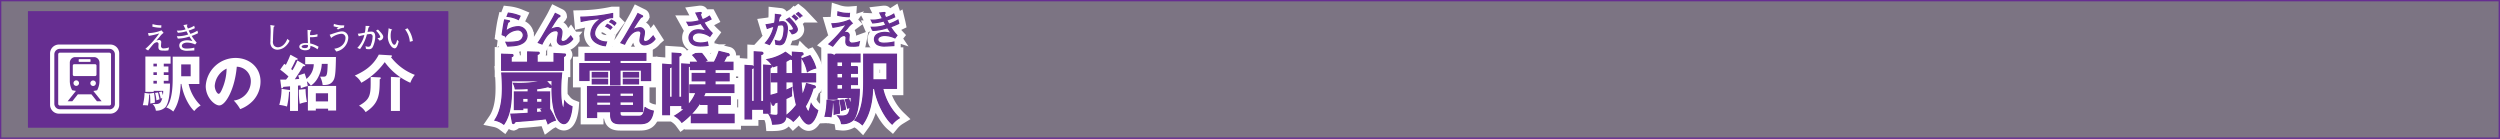 <svg id="d1e7a38a-0674-423a-832a-db71b831ebce" data-name="レイヤー 1" xmlns="http://www.w3.org/2000/svg" viewBox="0 0 904.22 50.22"><rect x="0" y="0" width="904.22" height="50.22" fill="#808080" stroke="none"/><title>pc_st4019619961212-00001_01title_li_135</title><path d="M-109,18V67.75H794.74V18H-109Z" transform="translate(109.23 -17.78)" style="fill:none;stroke:#662d91;stroke-width:0.5px"/><g style="opacity:0.15"><path d="M-109,18V67.75H794.74V18H-109Z" transform="translate(109.23 -17.78)" style="fill:#662d91"/></g><path d="M84.8,51.05h4.73v5.78H89.28a21.34,21.34,0,0,1,2.35,4.42A7.89,7.89,0,0,0,89,62.53c-0.17-.45-0.34-0.94-0.71-1.81-2.35.28-5.7,0.65-11.2,1a1,1,0,0,1-.65.74,0.37,0.37,0,0,1-.31-0.37l-0.57-3c3-.11,3.43-0.14,6.27-0.31V56.83h-2V57.4h-3V51.05h5v-1.3c-2,.17-3.57.17-4.68,0.17a6.42,6.42,0,0,0-.68-2c0.48,0,1.16.06,2.13,0.06a41.58,41.58,0,0,0,9-1H75.76v1.93c0,4.82-.17,10-2.78,13.78a7.81,7.81,0,0,0-3.18-1.45C72.41,57.43,72.5,52,72.5,49.6s-0.14-4.2-.23-5.42H93.9a58,58,0,0,0-.34,6.32c0,5.33.85,6.61,1,6.61S95,55,95,54.42a6.22,6.22,0,0,0,2.64,1.93c-0.14,1.93-.88,6.12-2.92,6.12-1.62,0-4.28-2.83-4.28-13.1,0-1.28,0-1.93.06-2.47H88.17l1.76,1.87a0.87,0.87,0,0,1,.14.34,0.25,0.25,0,0,1-.28.28A3.46,3.46,0,0,1,89,49.09a28.26,28.26,0,0,1-4.17.79v1.16ZM81.65,36.56l3.77,0.14a0.3,0.3,0,0,1,.37.25c0,0.26-.23.37-0.77,0.57v2.81h6.15v-3.2l3.69,0.2c0.2,0,.43,0,0.43.26a0.78,0.78,0,0,1-.74.6v5H72.21V37.39L76,37.53a0.28,0.28,0,0,1,.31.26c0,0.31-.25.43-0.68,0.51v2h6V36.56ZM81.8,53.32h-2v1.47h2V53.32Zm3,1.47h2V53.32h-2v1.47Zm3.29,2H84.8v1.7l2.21-.2-0.57-.88Z" transform="translate(109.23 -17.78)" style="fill:none;stroke:#fff;stroke-width:5px"/><path d="M84.8,51.05h4.73v5.78H89.28a21.34,21.34,0,0,1,2.35,4.42A7.89,7.89,0,0,0,89,62.53c-0.17-.45-0.34-0.94-0.71-1.81-2.35.28-5.7,0.65-11.2,1a1,1,0,0,1-.65.74,0.37,0.37,0,0,1-.31-0.37l-0.57-3c3-.11,3.43-0.14,6.27-0.31V56.83h-2V57.4h-3V51.05h5v-1.3c-2,.17-3.57.17-4.68,0.17a6.42,6.42,0,0,0-.68-2c0.48,0,1.16.06,2.13,0.06a41.58,41.58,0,0,0,9-1H75.76v1.93c0,4.82-.17,10-2.78,13.78a7.81,7.81,0,0,0-3.18-1.45C72.41,57.43,72.5,52,72.5,49.6s-0.14-4.2-.23-5.42H93.9a58,58,0,0,0-.34,6.32c0,5.33.85,6.61,1,6.61S95,55,95,54.42a6.22,6.22,0,0,0,2.64,1.93c-0.14,1.93-.88,6.12-2.92,6.12-1.62,0-4.28-2.83-4.28-13.1,0-1.28,0-1.93.06-2.47H88.17l1.76,1.87a0.87,0.87,0,0,1,.14.34,0.25,0.25,0,0,1-.28.28A3.46,3.46,0,0,1,89,49.09a28.26,28.26,0,0,1-4.17.79v1.16ZM81.65,36.56l3.77,0.14a0.3,0.3,0,0,1,.37.25c0,0.26-.23.37-0.77,0.57v2.81h6.15v-3.2l3.69,0.2c0.2,0,.43,0,0.43.26a0.78,0.78,0,0,1-.74.6v5H72.21V37.39L76,37.53a0.28,0.28,0,0,1,.31.26c0,0.31-.25.43-0.68,0.51v2h6V36.56ZM81.8,53.32h-2v1.47h2V53.32Zm3,1.47h2V53.32h-2v1.47Zm3.29,2H84.8v1.7l2.21-.2-0.57-.88Z" transform="translate(109.23 -17.78)" style="fill:none;stroke:#662d91;stroke-width:0.45px"/><path d="M84.8,51.05h4.73v5.78H89.28a21.34,21.34,0,0,1,2.35,4.42A7.89,7.89,0,0,0,89,62.53c-0.17-.45-0.34-0.94-0.71-1.81-2.35.28-5.7,0.65-11.2,1a1,1,0,0,1-.65.74,0.37,0.37,0,0,1-.31-0.37l-0.57-3c3-.11,3.43-0.14,6.27-0.31V56.83h-2V57.4h-3V51.05h5v-1.3c-2,.17-3.57.17-4.68,0.17a6.42,6.42,0,0,0-.68-2c0.48,0,1.16.06,2.13,0.06a41.58,41.58,0,0,0,9-1H75.76v1.93c0,4.82-.17,10-2.78,13.78a7.81,7.81,0,0,0-3.18-1.45C72.41,57.43,72.5,52,72.5,49.6s-0.14-4.2-.23-5.42H93.9a58,58,0,0,0-.34,6.32c0,5.33.85,6.61,1,6.61S95,55,95,54.42a6.22,6.22,0,0,0,2.64,1.93c-0.14,1.93-.88,6.12-2.92,6.12-1.62,0-4.28-2.83-4.28-13.1,0-1.28,0-1.93.06-2.47H88.17l1.76,1.87a0.87,0.87,0,0,1,.14.34,0.25,0.25,0,0,1-.28.28A3.46,3.46,0,0,1,89,49.09a28.26,28.26,0,0,1-4.17.79v1.16ZM81.65,36.56l3.77,0.14a0.3,0.3,0,0,1,.37.25c0,0.26-.23.37-0.77,0.57v2.81h6.15v-3.2l3.69,0.2c0.2,0,.43,0,0.43.26a0.78,0.78,0,0,1-.74.6v5H72.21V37.39L76,37.53a0.28,0.28,0,0,1,.31.26c0,0.31-.25.43-0.68,0.51v2h6V36.56ZM81.8,53.32h-2v1.47h2V53.32Zm3,1.47h2V53.32h-2v1.47Zm3.29,2H84.8v1.7l2.21-.2-0.57-.88Z" transform="translate(109.23 -17.78)" style="fill:#662d91"/><path d="M84.8,51.05h4.73v5.78H89.28a21.34,21.34,0,0,1,2.35,4.42A7.89,7.89,0,0,0,89,62.53c-0.17-.45-0.34-0.94-0.71-1.81-2.35.28-5.7,0.65-11.2,1a1,1,0,0,1-.65.74,0.37,0.37,0,0,1-.31-0.37l-0.57-3c3-.11,3.43-0.14,6.27-0.31V56.83h-2V57.4h-3V51.05h5v-1.3c-2,.17-3.57.17-4.68,0.17a6.42,6.42,0,0,0-.68-2c0.48,0,1.16.06,2.13,0.06a41.58,41.58,0,0,0,9-1H75.76v1.93c0,4.82-.17,10-2.78,13.78a7.81,7.81,0,0,0-3.18-1.45C72.41,57.43,72.5,52,72.5,49.6s-0.14-4.2-.23-5.42H93.9a58,58,0,0,0-.34,6.32c0,5.33.85,6.61,1,6.61S95,55,95,54.42a6.22,6.22,0,0,0,2.64,1.93c-0.14,1.93-.88,6.12-2.92,6.12-1.62,0-4.28-2.83-4.28-13.1,0-1.28,0-1.93.06-2.47H88.17l1.76,1.87a0.87,0.87,0,0,1,.14.34,0.25,0.25,0,0,1-.28.28A3.46,3.46,0,0,1,89,49.09a28.26,28.26,0,0,1-4.17.79v1.16ZM81.65,36.56l3.77,0.14a0.3,0.3,0,0,1,.37.25c0,0.26-.23.37-0.77,0.57v2.81h6.15v-3.2l3.69,0.2c0.2,0,.43,0,0.43.26a0.78,0.78,0,0,1-.74.6v5H72.21V37.39L76,37.53a0.28,0.28,0,0,1,.31.26c0,0.31-.25.43-0.68,0.51v2h6V36.56ZM81.8,53.32h-2v1.47h2V53.32Zm3,1.47h2V53.32h-2v1.47Zm3.29,2H84.8v1.7l2.21-.2-0.57-.88Z" transform="translate(109.23 -17.78)" style="fill:#662d91"/><path d="M78.85,23.62a15.58,15.58,0,0,0-4.21-1.09L74.2,23.69a11.26,11.26,0,0,1,4.07,1.15Zm2.49,6.83a3.11,3.11,0,0,0-3.36-3,7.32,7.32,0,0,0-4.25,1.64,20,20,0,0,1,.72-3.25,1.12,1.12,0,0,0,.6-0.38c0-.09,0-0.14-0.23-0.18L73.3,25c-0.35,1.49-.65,3.54-0.89,5.32l1.26,0.52a5.91,5.91,0,0,1,4.2-2.24,2,2,0,0,1,2.2,1.94,2.54,2.54,0,0,1-2,2.27,22,22,0,0,1-4.3.27l0.64,1.36c3-.14,4.08-0.33,5.36-1.09a3.13,3.13,0,0,0,1.62-2.85h0Zm16.58,1.43-0.74-1.06c-0.24.3-.58,0.64-0.85,0.91a3,3,0,0,1-1.83,1.11,0.78,0.78,0,0,1-.86-0.77,6.37,6.37,0,0,1,.17-1A9.19,9.19,0,0,0,94,29.45a1.59,1.59,0,0,0-1.84-1.67,5.83,5.83,0,0,0-2.62,1L91,26.4c0.54-.85,1.11-1.67,1.73-2.48a0.58,0.58,0,0,0,.58-0.33,0.2,0.2,0,0,0-.14-0.17l-1.55-.77c-0.47.94-.75,1.5-1.8,3.3l-2.13,3.66c-0.88,1.52-1.33,2.31-2.2,3.56l1.32,0.51c1.67-3.37,3.15-4.81,4.92-4.81a0.86,0.86,0,0,1,1,.79c0,0.38-.37,2.24-0.37,2.67A1.61,1.61,0,0,0,94.25,34a5,5,0,0,0,3.67-2.11h0Zm15.6-5.76a4.57,4.57,0,0,0-1.64-1.06l-0.57.65A6.63,6.63,0,0,1,113,26.84Zm-1.43,1.55a4.09,4.09,0,0,0-1.67-1.06l-0.51.69a6.16,6.16,0,0,1,1.6,1Zm0.24-3.59v-1.4A59.41,59.41,0,0,1,100.86,24L101,25.51a47.5,47.5,0,0,1,7.3-1.06,10.16,10.16,0,0,0-1.38,1,6.36,6.36,0,0,0-2.42,4.47c0,3.5,4.11,4.24,5.2,4.44l0.43-1.39c-2.28,0-4.32-1.32-4.32-3.08,0-2.59,3.19-5.7,6.51-5.77h0Zm15.35,7.8L127,30.82c-0.24.3-.58,0.64-0.85,0.91a3,3,0,0,1-1.83,1.11,0.78,0.78,0,0,1-.86-0.77,6.37,6.37,0,0,1,.17-1,9.19,9.19,0,0,0,.21-1.57,1.59,1.59,0,0,0-1.84-1.67,5.83,5.83,0,0,0-2.62,1l1.49-2.37c0.54-.85,1.11-1.67,1.73-2.48a0.58,0.58,0,0,0,.58-0.33,0.2,0.2,0,0,0-.14-0.17l-1.55-.77c-0.47.94-.75,1.5-1.8,3.3l-2.13,3.66c-0.88,1.52-1.33,2.31-2.2,3.56l1.32,0.51c1.67-3.37,3.15-4.81,4.92-4.81a0.86,0.86,0,0,1,1,.79c0,0.38-.37,2.24-0.37,2.67A1.61,1.61,0,0,0,124,34a5,5,0,0,0,3.67-2.11h0Z" transform="translate(109.23 -17.78)" style="fill:none;stroke:#fff;stroke-width:5px"/><path d="M78.85,23.62a15.58,15.58,0,0,0-4.21-1.09L74.2,23.69a11.26,11.26,0,0,1,4.07,1.15Zm2.49,6.83a3.11,3.11,0,0,0-3.36-3,7.32,7.32,0,0,0-4.25,1.64,20,20,0,0,1,.72-3.25,1.12,1.12,0,0,0,.6-0.38c0-.09,0-0.14-0.23-0.18L73.3,25c-0.35,1.49-.65,3.54-0.89,5.32l1.26,0.52a5.91,5.91,0,0,1,4.2-2.24,2,2,0,0,1,2.2,1.94,2.54,2.54,0,0,1-2,2.27,22,22,0,0,1-4.3.27l0.64,1.36c3-.14,4.08-0.33,5.36-1.09a3.13,3.13,0,0,0,1.62-2.85h0Zm16.58,1.43-0.74-1.06c-0.24.3-.58,0.64-0.85,0.91a3,3,0,0,1-1.83,1.11,0.78,0.78,0,0,1-.86-0.77,6.37,6.37,0,0,1,.17-1A9.19,9.19,0,0,0,94,29.45a1.59,1.59,0,0,0-1.84-1.67,5.83,5.83,0,0,0-2.62,1L91,26.4c0.54-.85,1.11-1.67,1.73-2.48a0.58,0.58,0,0,0,.58-0.33,0.2,0.2,0,0,0-.14-0.17l-1.55-.77c-0.47.94-.75,1.5-1.8,3.3l-2.13,3.66c-0.88,1.52-1.33,2.31-2.2,3.56l1.32,0.51c1.67-3.37,3.15-4.81,4.92-4.81a0.86,0.86,0,0,1,1,.79c0,0.38-.37,2.24-0.37,2.67A1.61,1.61,0,0,0,94.25,34a5,5,0,0,0,3.67-2.11h0Zm15.6-5.76a4.57,4.57,0,0,0-1.64-1.06l-0.57.65A6.63,6.63,0,0,1,113,26.84Zm-1.43,1.55a4.09,4.09,0,0,0-1.67-1.06l-0.51.69a6.16,6.16,0,0,1,1.6,1Zm0.24-3.59v-1.4A59.41,59.41,0,0,1,100.86,24L101,25.51a47.5,47.5,0,0,1,7.3-1.06,10.16,10.16,0,0,0-1.38,1,6.36,6.36,0,0,0-2.42,4.47c0,3.5,4.11,4.24,5.2,4.44l0.43-1.39c-2.28,0-4.32-1.32-4.32-3.08,0-2.59,3.19-5.7,6.51-5.77h0Zm15.35,7.8L127,30.82c-0.24.3-.58,0.64-0.85,0.91a3,3,0,0,1-1.83,1.11,0.78,0.78,0,0,1-.86-0.77,6.37,6.37,0,0,1,.17-1,9.19,9.19,0,0,0,.21-1.57,1.59,1.59,0,0,0-1.84-1.67,5.83,5.83,0,0,0-2.62,1l1.49-2.37c0.54-.85,1.11-1.67,1.73-2.48a0.58,0.58,0,0,0,.58-0.33,0.2,0.2,0,0,0-.14-0.17l-1.55-.77c-0.47.94-.75,1.5-1.8,3.3l-2.13,3.66c-0.88,1.52-1.33,2.31-2.2,3.56l1.32,0.51c1.67-3.37,3.15-4.81,4.92-4.81a0.86,0.86,0,0,1,1,.79c0,0.38-.37,2.24-0.37,2.67A1.61,1.61,0,0,0,124,34a5,5,0,0,0,3.67-2.11h0Z" transform="translate(109.23 -17.78)" style="fill:none;stroke:#662d91;stroke-width:0.45px"/><path d="M78.85,23.62a15.58,15.58,0,0,0-4.21-1.09L74.2,23.69a11.26,11.26,0,0,1,4.07,1.15Zm2.49,6.83a3.11,3.11,0,0,0-3.36-3,7.32,7.32,0,0,0-4.25,1.64,20,20,0,0,1,.72-3.25,1.12,1.12,0,0,0,.6-0.38c0-.09,0-0.14-0.23-0.18L73.3,25c-0.35,1.49-.65,3.54-0.89,5.32l1.26,0.52a5.91,5.91,0,0,1,4.2-2.24,2,2,0,0,1,2.2,1.94,2.54,2.54,0,0,1-2,2.27,22,22,0,0,1-4.3.27l0.64,1.36c3-.14,4.08-0.33,5.36-1.09a3.13,3.13,0,0,0,1.62-2.85h0Zm16.58,1.43-0.74-1.06c-0.24.3-.58,0.64-0.85,0.91a3,3,0,0,1-1.83,1.11,0.78,0.78,0,0,1-.86-0.77,6.37,6.37,0,0,1,.17-1A9.19,9.19,0,0,0,94,29.45a1.59,1.59,0,0,0-1.84-1.67,5.83,5.83,0,0,0-2.62,1L91,26.4c0.54-.85,1.11-1.67,1.73-2.48a0.58,0.58,0,0,0,.58-0.33,0.2,0.2,0,0,0-.14-0.17l-1.55-.77c-0.47.94-.75,1.5-1.8,3.3l-2.13,3.66c-0.88,1.52-1.33,2.31-2.2,3.56l1.32,0.51c1.67-3.37,3.15-4.81,4.92-4.81a0.86,0.86,0,0,1,1,.79c0,0.38-.37,2.24-0.37,2.67A1.61,1.61,0,0,0,94.25,34a5,5,0,0,0,3.67-2.11h0Zm15.6-5.76a4.57,4.57,0,0,0-1.64-1.06l-0.57.65A6.63,6.63,0,0,1,113,26.84Zm-1.43,1.55a4.09,4.09,0,0,0-1.67-1.06l-0.51.69a6.16,6.16,0,0,1,1.6,1Zm0.24-3.59v-1.4A59.41,59.41,0,0,1,100.86,24L101,25.51a47.5,47.5,0,0,1,7.3-1.06,10.16,10.16,0,0,0-1.38,1,6.36,6.36,0,0,0-2.42,4.47c0,3.5,4.11,4.24,5.2,4.44l0.43-1.39c-2.28,0-4.32-1.32-4.32-3.08,0-2.59,3.19-5.7,6.51-5.77h0Zm15.35,7.8L127,30.82c-0.24.3-.58,0.64-0.85,0.91a3,3,0,0,1-1.83,1.11,0.78,0.78,0,0,1-.86-0.77,6.37,6.37,0,0,1,.17-1,9.19,9.19,0,0,0,.21-1.57,1.59,1.59,0,0,0-1.84-1.67,5.83,5.83,0,0,0-2.62,1l1.49-2.37c0.54-.85,1.11-1.67,1.73-2.48a0.58,0.58,0,0,0,.58-0.33,0.2,0.2,0,0,0-.14-0.17l-1.55-.77c-0.47.94-.75,1.5-1.8,3.3l-2.13,3.66c-0.88,1.52-1.33,2.31-2.2,3.56l1.32,0.51c1.67-3.37,3.15-4.81,4.92-4.81a0.86,0.86,0,0,1,1,.79c0,0.38-.37,2.24-0.37,2.67A1.61,1.61,0,0,0,124,34a5,5,0,0,0,3.67-2.11h0Z" transform="translate(109.23 -17.78)" style="fill:#662d91"/><path d="M115,40.79h11.08v6.1h-3.29V43.11H115v5.36h-3.37V43.11h-7.82v3.77H100.5v-6.1h11.17V39.57h-9.24V37.16h21.94v2.41H115v1.22Zm0,17.86c0,1.13.37,1.22,1.7,1.22h4.79c1.19,0,2.15,0,2.61-3.2a7.09,7.09,0,0,0,2.95,1.3c-0.71,4.31-2.78,4.54-5.19,4.54h-6.21c-2.07,0-4,0-4-3.23V58.17h-5.1v2.1h-3.26V49.12h19.9v9H115v0.48ZM110.51,44v1.64H105V44h5.5Zm0,2.49v1.62H105V46.46h5.5Zm1.16,5h-5.1v1.13h5.1V51.42Zm0,3.18h-5.1v1.25h5.1V54.59Zm3.35-2h4.93V51.42H115v1.13Zm0,3.29h4.93V54.59H115v1.25ZM121.71,44v1.64h-5.47V44h5.47Zm0,2.49v1.62h-5.47V46.46h5.47Z" transform="translate(109.23 -17.78)" style="fill:none;stroke:#fff;stroke-width:5px"/><path d="M154.9,52.81v2.72h-4.56v3.6h5.93v3H140.84v-3h6.07v-3.6h-2.72V54.59a27,27,0,0,1-6.8,7.4,8.57,8.57,0,0,0-2.52-2.3,23.28,23.28,0,0,0,3.63-2.64h-1.08V55.93H132.9v3.32h-2.41V41l2.78,0.23a0.45,0.45,0,0,1,.54.37,0.9,0.9,0,0,1-.91.6V53h1V37l2.58,0.17c0.28,0,.62,0,0.62.37a1,1,0,0,1-.82.54V53h1.08V40.9l2.49,0.17c0.37,0,.54.11,0.54,0.31a0.85,0.85,0,0,1-.71.51V55.79a14.71,14.71,0,0,0,2.86-4.56h-2.24V48.5h5.84V47h-5V44.36h5V42.91h-5.61V40.31h2.83a16.38,16.38,0,0,0-2-2.58l2.52-1.42a30.26,30.26,0,0,1,2.55,3.32,5.63,5.63,0,0,0-1.25.68h3.94a23.92,23.92,0,0,0,1.73-3.91l3.2,0.79a0.49,0.49,0,0,1,.45.43c0,0.28-.37.34-0.88,0.37-0.91,1.7-1,1.87-1.28,2.33h3.52v2.61h-6.49v1.45h5.1V47h-5.1V48.5h6.83v2.72h-10.4a14.38,14.38,0,0,1-.71,1.59h9.75Z" transform="translate(109.23 -17.78)" style="fill:none;stroke:#fff;stroke-width:5px"/><path d="M115,40.79h11.08v6.1h-3.29V43.11H115v5.36h-3.37V43.11h-7.82v3.77H100.5v-6.1h11.17V39.57h-9.24V37.16h21.94v2.41H115v1.22Zm0,17.86c0,1.13.37,1.22,1.7,1.22h4.79c1.19,0,2.15,0,2.61-3.2a7.09,7.09,0,0,0,2.95,1.3c-0.71,4.31-2.78,4.54-5.19,4.54h-6.21c-2.07,0-4,0-4-3.23V58.17h-5.1v2.1h-3.26V49.12h19.9v9H115v0.48ZM110.51,44v1.64H105V44h5.5Zm0,2.49v1.62H105V46.46h5.5Zm1.16,5h-5.1v1.13h5.1V51.42Zm0,3.18h-5.1v1.25h5.1V54.59Zm3.35-2h4.93V51.42H115v1.13Zm0,3.29h4.93V54.59H115v1.25ZM121.71,44v1.64h-5.47V44h5.47Zm0,2.49v1.62h-5.47V46.46h5.47Z" transform="translate(109.23 -17.78)" style="fill:none;stroke:#662d91;stroke-width:0.45px"/><path d="M154.9,52.81v2.72h-4.56v3.6h5.93v3H140.84v-3h6.07v-3.6h-2.72V54.59a27,27,0,0,1-6.8,7.4,8.57,8.57,0,0,0-2.52-2.3,23.28,23.28,0,0,0,3.63-2.64h-1.08V55.93H132.9v3.32h-2.41V41l2.78,0.23a0.45,0.45,0,0,1,.54.37,0.9,0.9,0,0,1-.91.6V53h1V37l2.58,0.17c0.28,0,.62,0,0.62.37a1,1,0,0,1-.82.54V53h1.08V40.9l2.49,0.17c0.37,0,.54.11,0.54,0.31a0.85,0.85,0,0,1-.71.51V55.79a14.71,14.71,0,0,0,2.86-4.56h-2.24V48.5h5.84V47h-5V44.36h5V42.91h-5.61V40.31h2.83a16.38,16.38,0,0,0-2-2.58l2.52-1.42a30.26,30.26,0,0,1,2.55,3.32,5.63,5.63,0,0,0-1.25.68h3.94a23.92,23.92,0,0,0,1.73-3.91l3.2,0.79a0.49,0.49,0,0,1,.45.43c0,0.28-.37.34-0.88,0.37-0.91,1.7-1,1.87-1.28,2.33h3.52v2.61h-6.49v1.45h5.1V47h-5.1V48.5h6.83v2.72h-10.4a14.38,14.38,0,0,1-.71,1.59h9.75Z" transform="translate(109.23 -17.78)" style="fill:none;stroke:#662d91;stroke-width:0.45px"/><path d="M115,40.79h11.08v6.1h-3.29V43.11H115v5.36h-3.37V43.11h-7.82v3.77H100.5v-6.1h11.17V39.57h-9.24V37.16h21.94v2.41H115v1.22Zm0,17.86c0,1.13.37,1.22,1.7,1.22h4.79c1.19,0,2.15,0,2.61-3.2a7.09,7.09,0,0,0,2.95,1.3c-0.71,4.31-2.78,4.54-5.19,4.54h-6.21c-2.07,0-4,0-4-3.23V58.17h-5.1v2.1h-3.26V49.12h19.9v9H115v0.48ZM110.51,44v1.64H105V44h5.5Zm0,2.49v1.62H105V46.46h5.5Zm1.16,5h-5.1v1.13h5.1V51.42Zm0,3.18h-5.1v1.25h5.1V54.59Zm3.35-2h4.93V51.42H115v1.13Zm0,3.29h4.93V54.59H115v1.25ZM121.71,44v1.64h-5.47V44h5.47Zm0,2.49v1.62h-5.47V46.46h5.47Z" transform="translate(109.23 -17.78)" style="fill:#662d91"/><path d="M154.9,52.81v2.72h-4.56v3.6h5.93v3H140.84v-3h6.07v-3.6h-2.72V54.59a27,27,0,0,1-6.8,7.4,8.57,8.57,0,0,0-2.52-2.3,23.28,23.28,0,0,0,3.63-2.64h-1.08V55.93H132.9v3.32h-2.41V41l2.78,0.23a0.45,0.45,0,0,1,.54.37,0.9,0.9,0,0,1-.91.6V53h1V37l2.58,0.17c0.28,0,.62,0,0.62.37a1,1,0,0,1-.82.54V53h1.08V40.9l2.49,0.17c0.37,0,.54.11,0.54,0.31a0.85,0.85,0,0,1-.71.51V55.79a14.71,14.71,0,0,0,2.86-4.56h-2.24V48.5h5.84V47h-5V44.36h5V42.91h-5.61V40.31h2.83a16.38,16.38,0,0,0-2-2.58l2.52-1.42a30.26,30.26,0,0,1,2.55,3.32,5.63,5.63,0,0,0-1.25.68h3.94a23.92,23.92,0,0,0,1.73-3.91l3.2,0.79a0.49,0.49,0,0,1,.45.43c0,0.28-.37.34-0.88,0.37-0.91,1.7-1,1.87-1.28,2.33h3.52v2.61h-6.49v1.45h5.1V47h-5.1V48.5h6.83v2.72h-10.4a14.38,14.38,0,0,1-.71,1.59h9.75Z" transform="translate(109.23 -17.78)" style="fill:#662d91"/><path d="M115,40.79h11.08v6.1h-3.29V43.11H115v5.36h-3.37V43.11h-7.82v3.77H100.5v-6.1h11.17V39.57h-9.24V37.16h21.94v2.41H115v1.22Zm0,17.86c0,1.13.37,1.22,1.7,1.22h4.79c1.19,0,2.15,0,2.61-3.2a7.09,7.09,0,0,0,2.95,1.3c-0.71,4.31-2.78,4.54-5.19,4.54h-6.21c-2.07,0-4,0-4-3.23V58.17h-5.1v2.1h-3.26V49.12h19.9v9H115v0.48ZM110.51,44v1.64H105V44h5.5Zm0,2.49v1.62H105V46.46h5.5Zm1.16,5h-5.1v1.13h5.1V51.42Zm0,3.18h-5.1v1.25h5.1V54.59Zm3.35-2h4.93V51.42H115v1.13Zm0,3.29h4.93V54.59H115v1.25ZM121.71,44v1.64h-5.47V44h5.47Zm0,2.49v1.62h-5.47V46.46h5.47Z" transform="translate(109.23 -17.78)" style="fill:#662d91"/><path d="M154.9,52.81v2.72h-4.56v3.6h5.93v3H140.84v-3h6.07v-3.6h-2.72V54.59a27,27,0,0,1-6.8,7.4,8.57,8.57,0,0,0-2.52-2.3,23.28,23.28,0,0,0,3.63-2.64h-1.08V55.93H132.9v3.32h-2.41V41l2.78,0.23a0.45,0.45,0,0,1,.54.37,0.9,0.9,0,0,1-.91.6V53h1V37l2.58,0.17c0.28,0,.62,0,0.62.37a1,1,0,0,1-.82.54V53h1.08V40.9l2.49,0.17c0.37,0,.54.11,0.54,0.31a0.85,0.85,0,0,1-.71.51V55.79a14.71,14.71,0,0,0,2.86-4.56h-2.24V48.5h5.84V47h-5V44.36h5V42.91h-5.61V40.31h2.83a16.38,16.38,0,0,0-2-2.58l2.52-1.42a30.26,30.26,0,0,1,2.55,3.32,5.63,5.63,0,0,0-1.25.68h3.94a23.92,23.92,0,0,0,1.73-3.91l3.2,0.79a0.49,0.49,0,0,1,.45.43c0,0.28-.37.34-0.88,0.37-0.91,1.7-1,1.87-1.28,2.33h3.52v2.61h-6.49v1.45h5.1V47h-5.1V48.5h6.83v2.72h-10.4a14.38,14.38,0,0,1-.71,1.59h9.75Z" transform="translate(109.23 -17.78)" style="fill:#662d91"/><path d="M148.34,29.77a15.31,15.31,0,0,1-3-3.94,20.88,20.88,0,0,0,2.59-1.15l-0.57-1.06a10.07,10.07,0,0,1-2.51,1.32,9.89,9.89,0,0,1-.77-2l0.18-.23a0.65,0.65,0,0,0,.13-0.24c0-.14-0.17-0.14-0.23-0.14l-0.28,0-1.39.18c0.2,0.38,1.09,2.31,1.32,2.74a15.33,15.33,0,0,1-3.77.6c-0.26,0-.44,0-0.79,0L139.89,27a19.06,19.06,0,0,0,4.39-.81,21.84,21.84,0,0,0,2.08,3,8.45,8.45,0,0,0-3-.62c-2.51,0-3.37,1.67-3.37,2.84a2.79,2.79,0,0,0,.75,1.9c0.57,0.6,1.45,1.09,3.46,1.09a20.83,20.83,0,0,0,2.64-.2L146.62,33a9,9,0,0,1-2.41.33c-0.51,0-3.06,0-3.06-1.91,0-.79.74-1.79,2.47-1.79a7.22,7.22,0,0,1,3.9,1.28Zm32.4-6.34a10.71,10.71,0,0,0-1.23-1.12l-0.65.52A9.38,9.38,0,0,1,180.1,24Zm-1.46.95A16.47,16.47,0,0,0,178,23.21l-0.61.6A5.77,5.77,0,0,1,178.61,25Zm-0.14,4.07c0-1.18-2-3.35-2.89-4.17l-1,.64c1.94,1.64,2.54,2.92,2.54,3.25,0,0.6-.94.62-1.32,0.64L177.28,30c1.38-.24,1.86-1,1.86-1.55h0Zm-3.57-.09c0-1.43-.41-2.72-1.81-2.72a7.18,7.18,0,0,0-1.53.21,17.15,17.15,0,0,1,.47-2.11,0.76,0.76,0,0,0,.47-0.41A0.15,0.15,0,0,0,173,23.2L171.24,23a19.68,19.68,0,0,1-.28,3.16,28.56,28.56,0,0,1-3.06.57l0.4,1.32a16.88,16.88,0,0,1,2.44-.81,12.51,12.51,0,0,1-3.09,6.08l1.43,0.55A19.94,19.94,0,0,0,172,26.93a6.8,6.8,0,0,1,1.38-.18c0.61,0,1,.18,1,1.56,0,0.44-.14,4.41-1.79,4.41a5.69,5.69,0,0,1-1.35-.26l0.18,1.32a9.94,9.94,0,0,0,1.3.17,1.86,1.86,0,0,0,1.79-1.11,10.75,10.75,0,0,0,1-4.47h0Z" transform="translate(109.23 -17.78)" style="fill:none;stroke:#fff;stroke-width:5px"/><path d="M148.34,29.77a15.31,15.31,0,0,1-3-3.94,20.88,20.88,0,0,0,2.59-1.15l-0.57-1.06a10.07,10.07,0,0,1-2.51,1.32,9.89,9.89,0,0,1-.77-2l0.18-.23a0.65,0.65,0,0,0,.13-0.24c0-.14-0.17-0.14-0.23-0.14l-0.28,0-1.39.18c0.2,0.38,1.09,2.31,1.32,2.74a15.33,15.33,0,0,1-3.77.6c-0.26,0-.44,0-0.79,0L139.89,27a19.06,19.06,0,0,0,4.39-.81,21.84,21.84,0,0,0,2.08,3,8.45,8.45,0,0,0-3-.62c-2.51,0-3.37,1.67-3.37,2.84a2.79,2.79,0,0,0,.75,1.9c0.57,0.6,1.45,1.09,3.46,1.09a20.83,20.83,0,0,0,2.64-.2L146.62,33a9,9,0,0,1-2.41.33c-0.51,0-3.06,0-3.06-1.91,0-.79.74-1.79,2.47-1.79a7.22,7.22,0,0,1,3.9,1.28Zm32.4-6.34a10.71,10.71,0,0,0-1.23-1.12l-0.65.52A9.38,9.38,0,0,1,180.1,24Zm-1.46.95A16.47,16.47,0,0,0,178,23.21l-0.61.6A5.77,5.77,0,0,1,178.61,25Zm-0.14,4.07c0-1.18-2-3.35-2.89-4.17l-1,.64c1.94,1.64,2.54,2.92,2.54,3.25,0,0.6-.94.62-1.32,0.64L177.28,30c1.38-.24,1.86-1,1.86-1.55h0Zm-3.57-.09c0-1.43-.41-2.72-1.81-2.72a7.18,7.18,0,0,0-1.53.21,17.15,17.15,0,0,1,.47-2.11,0.76,0.76,0,0,0,.47-0.41A0.15,0.15,0,0,0,173,23.2L171.24,23a19.68,19.68,0,0,1-.28,3.16,28.56,28.56,0,0,1-3.06.57l0.4,1.32a16.88,16.88,0,0,1,2.44-.81,12.51,12.51,0,0,1-3.09,6.08l1.43,0.55A19.94,19.94,0,0,0,172,26.93a6.8,6.8,0,0,1,1.38-.18c0.61,0,1,.18,1,1.56,0,0.44-.14,4.41-1.79,4.41a5.69,5.69,0,0,1-1.35-.26l0.18,1.32a9.94,9.94,0,0,0,1.3.17,1.86,1.86,0,0,0,1.79-1.11,10.75,10.75,0,0,0,1-4.47h0Z" transform="translate(109.23 -17.78)" style="fill:none;stroke:#662d91;stroke-width:0.45px"/><path d="M148.34,29.77a15.31,15.31,0,0,1-3-3.94,20.88,20.88,0,0,0,2.59-1.15l-0.57-1.06a10.07,10.07,0,0,1-2.51,1.32,9.89,9.89,0,0,1-.77-2l0.18-.23a0.65,0.65,0,0,0,.13-0.24c0-.14-0.17-0.14-0.23-0.14l-0.28,0-1.39.18c0.2,0.38,1.09,2.31,1.32,2.74a15.33,15.33,0,0,1-3.77.6c-0.26,0-.44,0-0.79,0L139.89,27a19.06,19.06,0,0,0,4.39-.81,21.84,21.84,0,0,0,2.08,3,8.45,8.45,0,0,0-3-.62c-2.51,0-3.37,1.67-3.37,2.84a2.79,2.79,0,0,0,.75,1.9c0.57,0.6,1.45,1.09,3.46,1.09a20.83,20.83,0,0,0,2.64-.2L146.62,33a9,9,0,0,1-2.41.33c-0.51,0-3.06,0-3.06-1.91,0-.79.74-1.79,2.47-1.79a7.22,7.22,0,0,1,3.9,1.28Zm32.4-6.34a10.71,10.71,0,0,0-1.23-1.12l-0.65.52A9.38,9.38,0,0,1,180.1,24Zm-1.46.95A16.47,16.47,0,0,0,178,23.21l-0.61.6A5.77,5.77,0,0,1,178.61,25Zm-0.14,4.07c0-1.18-2-3.35-2.89-4.17l-1,.64c1.94,1.64,2.54,2.92,2.54,3.25,0,0.6-.94.62-1.32,0.64L177.28,30c1.38-.24,1.86-1,1.86-1.55h0Zm-3.57-.09c0-1.43-.41-2.72-1.81-2.72a7.18,7.18,0,0,0-1.53.21,17.15,17.15,0,0,1,.47-2.11,0.76,0.76,0,0,0,.47-0.41A0.15,0.15,0,0,0,173,23.2L171.24,23a19.68,19.68,0,0,1-.28,3.16,28.56,28.56,0,0,1-3.06.57l0.4,1.32a16.88,16.88,0,0,1,2.44-.81,12.51,12.51,0,0,1-3.09,6.08l1.43,0.55A19.94,19.94,0,0,0,172,26.93a6.8,6.8,0,0,1,1.38-.18c0.61,0,1,.18,1,1.56,0,0.44-.14,4.41-1.79,4.41a5.69,5.69,0,0,1-1.35-.26l0.18,1.32a9.94,9.94,0,0,0,1.3.17,1.86,1.86,0,0,0,1.79-1.11,10.75,10.75,0,0,0,1-4.47h0Z" transform="translate(109.23 -17.78)" style="fill:#662d91"/><path d="M185.21,48.81a0.51,0.51,0,0,1,.45.4c0,0.34-.48.37-0.79,0.37A27,27,0,0,1,182,56.24c0.48,1.13.85,1.93,1.16,1.93s0.85-2.21,1-2.81a6.13,6.13,0,0,0,2.35,2.38c-0.6,2.58-2,4.88-3.26,4.88s-2.58-2.1-3.26-3.52a16.52,16.52,0,0,1-2.3,2.52A6.34,6.34,0,0,0,175,59.9c-0.17,2.58-2.1,2.72-4.79,2.78A7.8,7.8,0,0,0,169,59.19a9.14,9.14,0,0,0,2.21.34c1,0,1-.31,1-1.33v-3.6l-1.39.51c0,0.45-.14.74-0.4,0.74a0.64,0.64,0,0,1-.43-0.57l-0.71-2.1v5.5H167V57.26h-4.42v3.52h-2.32V41.44l2.32,0.17a0.61,0.61,0,0,1,.71.48c0,0.28-.31.37-0.71,0.45V54.48h1V36.53l2.52,0.14c0.31,0,.6.11,0.6,0.4s-0.54.43-.82,0.45v17H167V41.33l2.3,0.17c0.28,0,.51.08,0.51,0.34a0.66,0.66,0,0,1-.57.51v10c0.57-.14,1.39-0.34,2.92-0.82V47.36h-2.35V44.44h2.35V41.33c-0.65.23-1.11,0.37-1.76,0.57a8,8,0,0,0-2.15-2.58,17.36,17.36,0,0,0,6.61-2.61l2.27,1.62,0.26,0.17c0-.23,0-1.42,0-1.84l3.2,0.2c0.28,0,.6.06,0.6,0.37a0.79,0.79,0,0,1-.77.57c0,1,0,5.7,0,6.66h5.33v2.92h-5.27c0.14,2.27.34,3.88,0.51,4.93a26.63,26.63,0,0,0,1.5-4.28ZM175,44.44h2.52c0-1.25-.06-3.43-0.08-5.19a1.39,1.39,0,0,1-.85-0.17A15.92,15.92,0,0,1,175,40v4.42Zm0,15.25a18.59,18.59,0,0,0,3.88-3.91,44.86,44.86,0,0,1-1.25-8.42H175v3.12c1.39-.6,1.67-0.74,2.18-1-0.06.31-.17,1.64-0.17,2.13a5.87,5.87,0,0,0,.06.82,20.09,20.09,0,0,1-2.07,1V59.7Zm8.73-21.77a16.07,16.07,0,0,1,2.07,4.45,10.05,10.05,0,0,0-3,1.3A13.85,13.85,0,0,0,180.9,39Z" transform="translate(109.23 -17.78)" style="fill:none;stroke:#fff;stroke-width:5px"/><path d="M191.78,54.31c0.23,0,.43.06,0.43,0.28a0.43,0.43,0,0,1-.4.31,30.43,30.43,0,0,1-.48,5.07,10.29,10.29,0,0,0-2.13-.14,24.56,24.56,0,0,0,.71-5.73Zm9.1-12.42v2.38h-2.55V46h2.55v2.35h-2.55v1.76h3.23c-0.06,7-1.36,10.12-2.21,11a5.55,5.55,0,0,1-4.2,1.36,5.12,5.12,0,0,0-1.36-2.78c0.37,0,.74.08,1.36,0.08,2.35,0,2.75-.79,3.18-3.2l-1,.31a29.76,29.76,0,0,0-.79-3l1.16-.34a14.15,14.15,0,0,1,.74,2.32,18.36,18.36,0,0,0,.23-2.86h-5.16v0.62h-3.2V37.39h11.51v2.78h-3.49v1.73h2.55ZM194,54.11a27.47,27.47,0,0,1,.37,4.59,14.85,14.85,0,0,0-1.9.4,28.81,28.81,0,0,0-.2-4.76Zm1.56-12.22V40.16h-2.1v1.73h2.1Zm-2.1,2.38V46h2.1v-1.7h-2.1Zm0,4.05v1.76h2.1V48.33h-2.1Zm2.44,5.59a30.19,30.19,0,0,1,.65,3.35c-0.23.06-1.16,0.34-1.39,0.43a22.31,22.31,0,0,0-.57-3.57Zm10.46-4.2c-0.14,4.54-1,9.44-3.71,13.15A7.59,7.59,0,0,0,200,61.23c2.84-3.6,3.18-9.33,3.18-14V37.39H215V49.72h-5A21,21,0,0,0,216,60.43a10.2,10.2,0,0,0-2.55,2.21c-2.38-2.07-5.47-7.54-6.35-12.93h-0.68Zm0.09-9.27v6.24h5.13V40.45h-5.13Z" transform="translate(109.23 -17.78)" style="fill:none;stroke:#fff;stroke-width:5px"/><path d="M185.21,48.81a0.51,0.51,0,0,1,.45.4c0,0.34-.48.37-0.79,0.37A27,27,0,0,1,182,56.24c0.48,1.13.85,1.93,1.16,1.93s0.85-2.21,1-2.81a6.13,6.13,0,0,0,2.35,2.38c-0.6,2.58-2,4.88-3.26,4.88s-2.58-2.1-3.26-3.52a16.52,16.52,0,0,1-2.3,2.52A6.34,6.34,0,0,0,175,59.9c-0.17,2.58-2.1,2.72-4.79,2.78A7.8,7.8,0,0,0,169,59.19a9.14,9.14,0,0,0,2.21.34c1,0,1-.31,1-1.33v-3.6l-1.39.51c0,0.45-.14.74-0.4,0.74a0.64,0.64,0,0,1-.43-0.57l-0.71-2.1v5.5H167V57.26h-4.42v3.52h-2.32V41.44l2.32,0.17a0.61,0.61,0,0,1,.71.48c0,0.28-.31.37-0.71,0.45V54.48h1V36.53l2.52,0.14c0.31,0,.6.11,0.6,0.4s-0.54.43-.82,0.45v17H167V41.33l2.3,0.17c0.28,0,.51.08,0.51,0.34a0.66,0.66,0,0,1-.57.51v10c0.57-.14,1.39-0.34,2.92-0.82V47.36h-2.35V44.44h2.35V41.33c-0.65.23-1.11,0.37-1.76,0.57a8,8,0,0,0-2.15-2.58,17.36,17.36,0,0,0,6.61-2.61l2.27,1.62,0.26,0.17c0-.23,0-1.42,0-1.84l3.2,0.2c0.28,0,.6.06,0.6,0.37a0.79,0.79,0,0,1-.77.57c0,1,0,5.7,0,6.66h5.33v2.92h-5.27c0.14,2.27.34,3.88,0.51,4.93a26.63,26.63,0,0,0,1.5-4.28ZM175,44.44h2.52c0-1.25-.06-3.43-0.08-5.19a1.39,1.39,0,0,1-.85-0.17A15.92,15.92,0,0,1,175,40v4.42Zm0,15.25a18.59,18.59,0,0,0,3.88-3.91,44.86,44.86,0,0,1-1.25-8.42H175v3.12c1.39-.6,1.67-0.74,2.18-1-0.06.31-.17,1.64-0.17,2.13a5.87,5.87,0,0,0,.06.82,20.09,20.09,0,0,1-2.07,1V59.7Zm8.73-21.77a16.07,16.07,0,0,1,2.07,4.45,10.05,10.05,0,0,0-3,1.3A13.85,13.85,0,0,0,180.9,39Z" transform="translate(109.23 -17.78)" style="fill:none;stroke:#662d91;stroke-width:0.45px"/><path d="M191.78,54.31c0.23,0,.43.06,0.43,0.28a0.43,0.43,0,0,1-.4.31,30.43,30.43,0,0,1-.48,5.07,10.29,10.29,0,0,0-2.13-.14,24.56,24.56,0,0,0,.71-5.73Zm9.1-12.42v2.38h-2.55V46h2.55v2.35h-2.55v1.76h3.23c-0.06,7-1.36,10.12-2.21,11a5.55,5.55,0,0,1-4.2,1.36,5.12,5.12,0,0,0-1.36-2.78c0.37,0,.74.08,1.36,0.08,2.35,0,2.75-.79,3.18-3.2l-1,.31a29.76,29.76,0,0,0-.79-3l1.16-.34a14.15,14.15,0,0,1,.74,2.32,18.36,18.36,0,0,0,.23-2.86h-5.16v0.62h-3.2V37.39h11.51v2.78h-3.49v1.73h2.55ZM194,54.11a27.47,27.47,0,0,1,.37,4.59,14.85,14.85,0,0,0-1.9.4,28.81,28.81,0,0,0-.2-4.76Zm1.56-12.22V40.16h-2.1v1.73h2.1Zm-2.1,2.38V46h2.1v-1.7h-2.1Zm0,4.05v1.76h2.1V48.33h-2.1Zm2.44,5.59a30.19,30.19,0,0,1,.65,3.35c-0.23.06-1.16,0.34-1.39,0.43a22.31,22.31,0,0,0-.57-3.57Zm10.46-4.2c-0.14,4.54-1,9.44-3.71,13.15A7.59,7.59,0,0,0,200,61.23c2.84-3.6,3.18-9.33,3.18-14V37.39H215V49.72h-5A21,21,0,0,0,216,60.43a10.2,10.2,0,0,0-2.55,2.21c-2.38-2.07-5.47-7.54-6.35-12.93h-0.68Zm0.09-9.27v6.24h5.13V40.45h-5.13Z" transform="translate(109.23 -17.78)" style="fill:none;stroke:#662d91;stroke-width:0.45px"/><path d="M185.21,48.81a0.51,0.51,0,0,1,.45.4c0,0.34-.48.37-0.79,0.37A27,27,0,0,1,182,56.24c0.48,1.13.85,1.93,1.16,1.93s0.85-2.21,1-2.81a6.13,6.13,0,0,0,2.35,2.38c-0.6,2.58-2,4.88-3.26,4.88s-2.58-2.1-3.26-3.52a16.52,16.52,0,0,1-2.3,2.52A6.34,6.34,0,0,0,175,59.9c-0.17,2.58-2.1,2.72-4.79,2.78A7.8,7.8,0,0,0,169,59.19a9.14,9.14,0,0,0,2.21.34c1,0,1-.31,1-1.33v-3.6l-1.39.51c0,0.45-.14.74-0.4,0.74a0.64,0.64,0,0,1-.43-0.57l-0.71-2.1v5.5H167V57.26h-4.42v3.52h-2.32V41.44l2.32,0.17a0.61,0.61,0,0,1,.71.48c0,0.28-.31.37-0.71,0.45V54.48h1V36.53l2.52,0.14c0.31,0,.6.11,0.6,0.4s-0.54.43-.82,0.45v17H167V41.33l2.3,0.17c0.28,0,.51.08,0.51,0.34a0.66,0.66,0,0,1-.57.51v10c0.57-.14,1.39-0.34,2.92-0.82V47.36h-2.35V44.44h2.35V41.33c-0.65.23-1.11,0.37-1.76,0.57a8,8,0,0,0-2.15-2.58,17.36,17.36,0,0,0,6.61-2.61l2.27,1.62,0.26,0.17c0-.23,0-1.42,0-1.84l3.2,0.2c0.28,0,.6.06,0.6,0.37a0.79,0.79,0,0,1-.77.57c0,1,0,5.7,0,6.66h5.33v2.92h-5.27c0.14,2.27.34,3.88,0.51,4.93a26.63,26.63,0,0,0,1.5-4.28ZM175,44.44h2.52c0-1.25-.06-3.43-0.08-5.19a1.39,1.39,0,0,1-.85-0.17A15.92,15.92,0,0,1,175,40v4.42Zm0,15.25a18.59,18.59,0,0,0,3.88-3.91,44.86,44.86,0,0,1-1.25-8.42H175v3.12c1.39-.6,1.67-0.74,2.18-1-0.06.31-.17,1.64-0.17,2.13a5.87,5.87,0,0,0,.06.82,20.09,20.09,0,0,1-2.07,1V59.7Zm8.73-21.77a16.07,16.07,0,0,1,2.07,4.45,10.05,10.05,0,0,0-3,1.3A13.85,13.85,0,0,0,180.9,39Z" transform="translate(109.23 -17.78)" style="fill:#662d91"/><path d="M191.78,54.31c0.23,0,.43.06,0.43,0.28a0.43,0.43,0,0,1-.4.31,30.43,30.43,0,0,1-.48,5.07,10.29,10.29,0,0,0-2.13-.14,24.56,24.56,0,0,0,.71-5.73Zm9.1-12.42v2.38h-2.55V46h2.55v2.35h-2.55v1.76h3.23c-0.06,7-1.36,10.12-2.21,11a5.55,5.55,0,0,1-4.2,1.36,5.12,5.12,0,0,0-1.36-2.78c0.37,0,.74.08,1.36,0.08,2.35,0,2.75-.79,3.18-3.2l-1,.31a29.76,29.76,0,0,0-.79-3l1.16-.34a14.15,14.15,0,0,1,.74,2.32,18.36,18.36,0,0,0,.23-2.86h-5.16v0.62h-3.2V37.39h11.51v2.78h-3.49v1.73h2.55ZM194,54.11a27.47,27.47,0,0,1,.37,4.59,14.85,14.85,0,0,0-1.9.4,28.81,28.81,0,0,0-.2-4.76Zm1.56-12.22V40.16h-2.1v1.73h2.1Zm-2.1,2.38V46h2.1v-1.7h-2.1Zm0,4.05v1.76h2.1V48.33h-2.1Zm2.44,5.59a30.19,30.19,0,0,1,.65,3.35c-0.23.06-1.16,0.34-1.39,0.43a22.31,22.31,0,0,0-.57-3.57Zm10.46-4.2c-0.14,4.54-1,9.44-3.71,13.15A7.59,7.59,0,0,0,200,61.23c2.84-3.6,3.18-9.33,3.18-14V37.39H215V49.72h-5A21,21,0,0,0,216,60.43a10.2,10.2,0,0,0-2.55,2.21c-2.38-2.07-5.47-7.54-6.35-12.93h-0.68Zm0.09-9.27v6.24h5.13V40.45h-5.13Z" transform="translate(109.23 -17.78)" style="fill:#662d91"/><path d="M185.21,48.81a0.51,0.51,0,0,1,.45.4c0,0.34-.48.37-0.79,0.37A27,27,0,0,1,182,56.24c0.48,1.13.85,1.93,1.16,1.93s0.85-2.21,1-2.81a6.13,6.13,0,0,0,2.35,2.38c-0.6,2.58-2,4.88-3.26,4.88s-2.58-2.1-3.26-3.52a16.52,16.52,0,0,1-2.3,2.52A6.34,6.34,0,0,0,175,59.9c-0.17,2.58-2.1,2.72-4.79,2.78A7.8,7.8,0,0,0,169,59.19a9.14,9.14,0,0,0,2.21.34c1,0,1-.31,1-1.33v-3.6l-1.39.51c0,0.45-.14.74-0.4,0.74a0.64,0.64,0,0,1-.43-0.57l-0.71-2.1v5.5H167V57.26h-4.42v3.52h-2.32V41.44l2.32,0.17a0.61,0.61,0,0,1,.71.48c0,0.28-.31.37-0.71,0.45V54.48h1V36.53l2.52,0.14c0.31,0,.6.11,0.6,0.4s-0.54.43-.82,0.45v17H167V41.33l2.3,0.17c0.28,0,.51.08,0.51,0.34a0.66,0.66,0,0,1-.57.51v10c0.57-.14,1.39-0.34,2.92-0.82V47.36h-2.35V44.44h2.35V41.33c-0.65.23-1.11,0.37-1.76,0.57a8,8,0,0,0-2.15-2.58,17.36,17.36,0,0,0,6.61-2.61l2.27,1.62,0.26,0.17c0-.23,0-1.42,0-1.84l3.2,0.2c0.28,0,.6.06,0.6,0.37a0.79,0.79,0,0,1-.77.57c0,1,0,5.7,0,6.66h5.33v2.92h-5.27c0.14,2.27.34,3.88,0.51,4.93a26.63,26.63,0,0,0,1.5-4.28ZM175,44.44h2.52c0-1.25-.06-3.43-0.08-5.19a1.39,1.39,0,0,1-.85-0.17A15.92,15.92,0,0,1,175,40v4.42Zm0,15.25a18.59,18.59,0,0,0,3.88-3.91,44.86,44.86,0,0,1-1.25-8.42H175v3.12c1.39-.6,1.67-0.74,2.18-1-0.06.31-.17,1.64-0.17,2.13a5.87,5.87,0,0,0,.06.82,20.09,20.09,0,0,1-2.07,1V59.7Zm8.73-21.77a16.07,16.07,0,0,1,2.07,4.45,10.05,10.05,0,0,0-3,1.3A13.85,13.85,0,0,0,180.9,39Z" transform="translate(109.23 -17.78)" style="fill:#662d91"/><path d="M191.78,54.31c0.23,0,.43.06,0.43,0.28a0.43,0.43,0,0,1-.4.31,30.43,30.43,0,0,1-.48,5.07,10.29,10.29,0,0,0-2.13-.14,24.56,24.56,0,0,0,.71-5.73Zm9.1-12.42v2.38h-2.55V46h2.55v2.35h-2.55v1.76h3.23c-0.06,7-1.36,10.12-2.21,11a5.55,5.55,0,0,1-4.2,1.36,5.12,5.12,0,0,0-1.36-2.78c0.37,0,.74.08,1.36,0.08,2.35,0,2.75-.79,3.18-3.2l-1,.31a29.76,29.76,0,0,0-.79-3l1.16-.34a14.15,14.15,0,0,1,.74,2.32,18.36,18.36,0,0,0,.23-2.86h-5.16v0.62h-3.2V37.39h11.51v2.78h-3.49v1.73h2.55ZM194,54.11a27.47,27.47,0,0,1,.37,4.59,14.85,14.85,0,0,0-1.9.4,28.81,28.81,0,0,0-.2-4.76Zm1.56-12.22V40.16h-2.1v1.73h2.1Zm-2.1,2.38V46h2.1v-1.7h-2.1Zm0,4.05v1.76h2.1V48.33h-2.1Zm2.44,5.59a30.19,30.19,0,0,1,.65,3.35c-0.23.06-1.16,0.34-1.39,0.43a22.31,22.31,0,0,0-.57-3.57Zm10.46-4.2c-0.14,4.54-1,9.44-3.71,13.15A7.59,7.59,0,0,0,200,61.23c2.84-3.6,3.18-9.33,3.18-14V37.39H215V49.72h-5A21,21,0,0,0,216,60.43a10.2,10.2,0,0,0-2.55,2.21c-2.38-2.07-5.47-7.54-6.35-12.93h-0.68Zm0.09-9.27v6.24h5.13V40.45h-5.13Z" transform="translate(109.23 -17.78)" style="fill:#662d91"/><path d="M198,22.64a4.1,4.1,0,0,1-.64,0,11.21,11.21,0,0,1-3.49-.55l-0.1,1.19a16.39,16.39,0,0,0,4.15.52Zm3.59,10.26a7.62,7.62,0,0,1-2.44.47,1.13,1.13,0,0,1-1.37-1.19c0-.16.09-1.18,0.09-1.39a1,1,0,0,0-.94-1.26,4.35,4.35,0,0,0-1.25.28l1.62-1.89A7.59,7.59,0,0,1,199,26.2c-0.23-.24-0.61-0.69-1-1.16a17,17,0,0,1-6.32,1.35l0.37,1.25A31.4,31.4,0,0,0,197,26.49a40.92,40.92,0,0,1-6.41,7.22l1.35,0.74c0.33-.4,1.9-2.37,2.3-2.79a2.86,2.86,0,0,1,1.67-1.06,0.82,0.82,0,0,1,.88.95c0,0.18-.07,1-0.07,1.25,0,1.64,1.09,1.67,2.58,1.67a8.69,8.69,0,0,0,2-.16Zm14.23-6.69-0.28-1.16a17.47,17.47,0,0,1-3.27,1.49c-0.26-.43-0.55-1-0.82-1.52a18.35,18.35,0,0,0,2.91-1.12l-0.34-1a10.72,10.72,0,0,1-2.92,1.3,11.91,11.91,0,0,1-.51-1.32,0.67,0.67,0,0,0,.28-0.38,0.14,0.14,0,0,0-.17-0.17l-0.34,0-1.35.16q0.49,1,1,2a11.15,11.15,0,0,1-4.11.57l0.51,1a17.41,17.41,0,0,0,4-.72c0.13,0.21.67,1.26,0.81,1.5a14,14,0,0,1-4.51.81c-0.34,0-.57,0-0.79,0l0.47,1.12a17.4,17.4,0,0,0,5.4-1c0.24,0.4.35,0.57,1.42,2.15a8.3,8.3,0,0,0-2.38-.41c-0.31,0-3.77,0-3.77,2.49a2.33,2.33,0,0,0,1,1.87,5.73,5.73,0,0,0,3,.54c0.43,0,2.51-.13,3-0.16V33a15.87,15.87,0,0,1-3.57.41c-0.48,0-2.24,0-2.24-1.32,0-1,1.35-1.5,2.48-1.5a9.44,9.44,0,0,1,3.73.89l0.71-.89a18.74,18.74,0,0,1-2.34-3.1,27.8,27.8,0,0,0,3-1.23h0Z" transform="translate(109.23 -17.78)" style="fill:none;stroke:#fff;stroke-width:5px"/><path d="M198,22.64a4.1,4.1,0,0,1-.64,0,11.21,11.21,0,0,1-3.49-.55l-0.1,1.19a16.39,16.39,0,0,0,4.15.52Zm3.59,10.26a7.62,7.62,0,0,1-2.44.47,1.13,1.13,0,0,1-1.37-1.19c0-.16.09-1.18,0.09-1.39a1,1,0,0,0-.94-1.26,4.35,4.35,0,0,0-1.25.28l1.62-1.89A7.59,7.59,0,0,1,199,26.2c-0.23-.24-0.61-0.69-1-1.16a17,17,0,0,1-6.32,1.35l0.37,1.25A31.4,31.4,0,0,0,197,26.49a40.92,40.92,0,0,1-6.41,7.22l1.35,0.74c0.33-.4,1.9-2.37,2.3-2.79a2.86,2.86,0,0,1,1.67-1.06,0.82,0.82,0,0,1,.88.95c0,0.18-.07,1-0.07,1.25,0,1.64,1.09,1.67,2.58,1.67a8.69,8.69,0,0,0,2-.16Zm14.23-6.69-0.28-1.16a17.47,17.47,0,0,1-3.27,1.49c-0.26-.43-0.55-1-0.82-1.52a18.35,18.35,0,0,0,2.91-1.12l-0.34-1a10.72,10.72,0,0,1-2.92,1.3,11.91,11.91,0,0,1-.51-1.32,0.67,0.67,0,0,0,.28-0.38,0.14,0.14,0,0,0-.17-0.17l-0.34,0-1.35.16q0.49,1,1,2a11.15,11.15,0,0,1-4.11.57l0.51,1a17.41,17.41,0,0,0,4-.72c0.13,0.21.67,1.26,0.81,1.5a14,14,0,0,1-4.51.81c-0.34,0-.57,0-0.79,0l0.47,1.12a17.4,17.4,0,0,0,5.4-1c0.24,0.4.35,0.57,1.42,2.15a8.3,8.3,0,0,0-2.38-.41c-0.31,0-3.77,0-3.77,2.49a2.33,2.33,0,0,0,1,1.87,5.73,5.73,0,0,0,3,.54c0.43,0,2.51-.13,3-0.16V33a15.87,15.87,0,0,1-3.57.41c-0.48,0-2.24,0-2.24-1.32,0-1,1.35-1.5,2.48-1.5a9.44,9.44,0,0,1,3.73.89l0.71-.89a18.74,18.74,0,0,1-2.34-3.1,27.8,27.8,0,0,0,3-1.23h0Z" transform="translate(109.23 -17.78)" style="fill:none;stroke:#662d91;stroke-width:0.45px"/><path d="M198,22.64a4.1,4.1,0,0,1-.64,0,11.21,11.21,0,0,1-3.49-.55l-0.1,1.19a16.39,16.39,0,0,0,4.15.52Zm3.59,10.26a7.62,7.62,0,0,1-2.44.47,1.13,1.13,0,0,1-1.37-1.19c0-.16.09-1.18,0.09-1.39a1,1,0,0,0-.94-1.26,4.35,4.35,0,0,0-1.25.28l1.62-1.89A7.59,7.59,0,0,1,199,26.2c-0.23-.24-0.61-0.69-1-1.16a17,17,0,0,1-6.32,1.35l0.37,1.25A31.4,31.4,0,0,0,197,26.49a40.92,40.92,0,0,1-6.41,7.22l1.35,0.74c0.33-.4,1.9-2.37,2.3-2.79a2.86,2.86,0,0,1,1.67-1.06,0.82,0.82,0,0,1,.88.95c0,0.18-.07,1-0.07,1.25,0,1.64,1.09,1.67,2.58,1.67a8.69,8.69,0,0,0,2-.16Zm14.23-6.69-0.28-1.16a17.47,17.47,0,0,1-3.27,1.49c-0.26-.43-0.55-1-0.82-1.52a18.35,18.35,0,0,0,2.91-1.12l-0.34-1a10.72,10.72,0,0,1-2.92,1.3,11.91,11.91,0,0,1-.51-1.32,0.67,0.67,0,0,0,.28-0.38,0.14,0.14,0,0,0-.17-0.17l-0.34,0-1.35.16q0.49,1,1,2a11.15,11.15,0,0,1-4.11.57l0.51,1a17.41,17.41,0,0,0,4-.72c0.13,0.21.67,1.26,0.81,1.5a14,14,0,0,1-4.51.81c-0.34,0-.57,0-0.79,0l0.47,1.12a17.4,17.4,0,0,0,5.4-1c0.24,0.4.35,0.57,1.42,2.15a8.3,8.3,0,0,0-2.38-.41c-0.31,0-3.77,0-3.77,2.49a2.33,2.33,0,0,0,1,1.87,5.73,5.73,0,0,0,3,.54c0.43,0,2.51-.13,3-0.16V33a15.87,15.87,0,0,1-3.57.41c-0.48,0-2.24,0-2.24-1.32,0-1,1.35-1.5,2.48-1.5a9.44,9.44,0,0,1,3.73.89l0.71-.89a18.74,18.74,0,0,1-2.34-3.1,27.8,27.8,0,0,0,3-1.23h0Z" transform="translate(109.23 -17.78)" style="fill:#662d91"/><polygon points="10.11 4.11 10.11 46.11 162.11 46.11 162.11 4.11 10.11 4.11 10.11 4.11" style="fill:#662e91"/><path d="M-62.32,51.58l1.47-.2a15.94,15.94,0,0,1,.31,3.54c-0.31.07-1.43,0.26-1.65,0.33,0-.29,0-0.62,0-1.12,0-.86-0.07-1.6-0.11-2.24a0.4,0.4,0,0,1-.31.13A21,21,0,0,1-63,55.93a12.41,12.41,0,0,0-1.85-.09,20,20,0,0,0,.64-4.44l1.67,0.2a0.47,0.47,0,0,1,.26.09Zm6.68-9.78v2.11h-1.71v1h1.71V47h-1.71v1h2.24c0,1.43,0,6.5-1.63,8.53a4.57,4.57,0,0,1-3.47,1.27,4.07,4.07,0,0,0-1.21-2.44c0.29,0,.57.07,1,0.07,1.78,0,2.11-.64,2.53-2.18l-0.55.18a13.26,13.26,0,0,0-.62-2.33l1-.22c0.24,0.79.35,1.12,0.4,1.32a9.75,9.75,0,0,0,.11-1.56h-3.45V51h-3V38.24h9.12v2.57h-2.44v1h1.71Zm-4.17,0v-1h-1.25v1h1.25Zm-1.25,2.11v1h1.25v-1h-1.25Zm0,3.1v1h1.25V47h-1.25Zm1.67,4.22c0.13,0.59.44,1.85,0.53,2.48-0.18.07-1,.31-1.12,0.37a13.71,13.71,0,0,0-.48-2.68Zm8.2-3.1c-0.2,6.26-2,8.92-2.7,10a7.07,7.07,0,0,0-2.53-1.49c0.59-.68,2.33-2.66,2.33-10.37v-8h9.65v9.89h-3.82a15.51,15.51,0,0,0,4.35,7.78,7.73,7.73,0,0,0-2.31,2c-1.25-1.05-3.85-4.72-4.66-9.8H-51.2ZM-51,41.07v4.28h3.43V41.07H-51Z" transform="translate(109.23 -17.78)" style="fill:#fff"/><path d="M-58.18,26.92a3.18,3.18,0,0,1-.49,0,9.85,9.85,0,0,1-2.7-.43l-0.08.92a12.3,12.3,0,0,0,3.22.41Zm2.78,8a5.89,5.89,0,0,1-1.89.36,0.87,0.87,0,0,1-1.07-.92c0-.12.07-0.91,0.07-1.08a0.79,0.79,0,0,0-.73-1,3.37,3.37,0,0,0-1,.22L-58.73,31a5.88,5.88,0,0,1,1.36-1.34c-0.16-.18-0.46-0.52-0.76-0.9a13.45,13.45,0,0,1-4.9,1l0.29,1A25.34,25.34,0,0,0-59,29.9a32,32,0,0,1-5,5.59l1,0.57c0.25-.31,1.47-1.83,1.78-2.16a2.22,2.22,0,0,1,1.3-.82,0.63,0.63,0,0,1,.68.74c0,0.14-.05.81-0.05,1,0,1.27.85,1.3,2,1.3A6.74,6.74,0,0,0-55.64,36Zm5.19-8.07q0.38,0.77.79,1.55a8.6,8.6,0,0,1-3.19.44l0.4,0.8a13.39,13.39,0,0,0,3.1-.56c0.1,0.16.52,1,.63,1.16a10.84,10.84,0,0,1-3.49.63c-0.26,0-.44,0-0.62,0l0.36,0.87A13.39,13.39,0,0,0-48,30.91c0.19,0.31.27,0.44,1.1,1.67a6.43,6.43,0,0,0-1.85-.32c-0.18,0-2.92,0-2.92,1.93a1.81,1.81,0,0,0,.8,1.45,4.36,4.36,0,0,0,2.34.42c0.33,0,1.94-.1,2.31-0.12v-1a12.3,12.3,0,0,1-2.77.32c-0.35,0-1.74,0-1.74-1,0-.75,1-1.16,1.92-1.16a7.26,7.26,0,0,1,2.89.69l0.55-.69a14.52,14.52,0,0,1-1.81-2.41c0.78-.29,1.55-0.6,2.3-1l-0.22-.9a11.52,11.52,0,0,1-2.54,1.15c-0.2-.33-0.43-0.78-0.64-1.18a14.7,14.7,0,0,0,2.25-.87l-0.26-.81a8.26,8.26,0,0,1-2.26,1,8.76,8.76,0,0,1-.4-1l0.11-.11a0.21,0.21,0,0,0,.11-0.18c0-.09,0-0.14-0.14-0.14l-0.25,0Z" transform="translate(109.23 -17.78)" style="fill:#fff"/><path d="M-32,54.15a7,7,0,0,0,6.17-6.86,5.21,5.21,0,0,0-5.08-5.38c-0.68,8-4,14-6.33,14-1.71,0-4.9-2.9-4.9-7A10.79,10.79,0,0,1-31.36,38.74c4.81,0,9,3.27,9,8.53a10.23,10.23,0,0,1-2.59,6.79,12.16,12.16,0,0,1-4.77,3.19A14.25,14.25,0,0,0-32,54.15Zm-6.88-5.43c0,1.69.94,3,1.41,3s0.94-1,1.19-1.56a19.22,19.22,0,0,0,1.69-7.56A7.47,7.47,0,0,0-38.87,48.72Z" transform="translate(109.23 -17.78)" style="fill:#fff"/><path d="M-6.16,41V38.39H5c-0.09,5.05-.22,7.1-0.81,8.28-1,1.89-2.66,1.87-4,1.85a8.64,8.64,0,0,0-.92-3c0.31,0,.53,0,0.83,0,1.54,0,1.78,0,1.91-4.64H-0.16a11.54,11.54,0,0,1-1.47,5.12,8,8,0,0,1-2.48,2.68,8.62,8.62,0,0,0-1.43-1.6c0.15,0.66.22,1.19,0.31,1.74a13.4,13.4,0,0,0-2.5.83c0-.15,0-0.26-0.15-1.08-0.46.07-.64,0.07-0.88,0.09V57.9h-2.88v-7A1.29,1.29,0,0,1-12,51a29.23,29.23,0,0,1-.73,5.3,14.3,14.3,0,0,0-2.79-.59,21.5,21.5,0,0,0,.83-5.8l2.86,0.42a0.53,0.53,0,0,1,.2.07V49l-2.42.2a0.93,0.93,0,0,1-.48.57,0.46,0.46,0,0,1-.29-0.48l-0.35-2.72c1.32,0,1.71,0,2.09,0,0.4-.48.66-0.81,0.88-1.14a32.63,32.63,0,0,0-3-2.46l1.47-2.09c0.26,0.15.35,0.2,0.59,0.35a31.65,31.65,0,0,0,1.65-3.67l2.33,1.23a0.47,0.47,0,0,1,.31.31c0,0.33-.51.31-0.7,0.29-0.81,1.76-1.54,3.1-1.67,3.34l0.48,0.44A21.57,21.57,0,0,0-9,39.65l2.48,1.47a0.73,0.73,0,0,1,.37.35c0,0.26-.22.26-0.79,0.26-0.94,1.63-2.29,3.69-3,4.72l1.6-.13c-0.13-.55-0.24-0.86-0.35-1.23l2.31-.77c0.42,1.19.55,1.65,0.66,2A7,7,0,0,0-3.06,41h-3.1Zm0.13,9a23,23,0,0,0,.51,4.64,13,13,0,0,0-2.61.7,29.35,29.35,0,0,1-.33-5.12Zm3.74,7.16v0.68h-2.9V48.85H5v8.92H2.12V57.09H-2.29Zm4.42-2.64V51.51H-2.29v2.94H2.12Z" transform="translate(109.23 -17.78)" style="fill:#fff"/><path d="M-18.77,26.83a22.65,22.65,0,0,1,.12,2.46c0,0.52-.1,3-0.1,3.59a2.67,2.67,0,0,0,.54,2,2.68,2.68,0,0,0,2,.88A4.83,4.83,0,0,0-14,35.16a6.05,6.05,0,0,0,2.23-2.64l-0.8-.7c-0.81,2.21-2.24,3.05-3.44,3.05a1.9,1.9,0,0,1-1.41-.64,2.45,2.45,0,0,1-.34-1.76c0-1.19.11-4,.26-5a0.62,0.62,0,0,0,.33-0.3c0-.11,0-0.11-0.32-0.15Zm17.44,7.87c-0.13-.08-0.82-0.45-1-0.52a9.57,9.57,0,0,0-2.05-.68c0-.6-0.07-1.7-0.05-2.26h0.18A9.45,9.45,0,0,0-1.72,31V30.13a7.16,7.16,0,0,1-2.69.34,9.83,9.83,0,0,1,.12-1.26,0.57,0.57,0,0,0,.34-0.37c0-.11-0.05-0.13-0.15-0.13l-1.24-.11c0,0.55,0,.71.05,2.24s0.08,2.19.11,2.52c-0.33,0-.58,0-0.88,0-1.18,0-2.25.43-2.25,1.33S-7,35.93-6.21,35.93c2,0,1.94-1.05,1.93-1.59a6.48,6.48,0,0,1,2.56,1.25Zm-3.83-.56c0,0.45.07,1.05-1.16,1.05-0.21,0-1.14-.07-1.14-0.54S-6.39,34-6.14,34a4.51,4.51,0,0,1,1,.1h0ZM8,26.95a3,3,0,0,1-.46,0,9.09,9.09,0,0,1-3.3-.54l-0.12.87A18.13,18.13,0,0,0,6,27.76l-0.76.38,0.54,0.34a5,5,0,0,1,2.11-.65ZM5.1,36.41a5.35,5.35,0,0,0,4.32-4.86,2.25,2.25,0,0,0-2.25-2.42c-0.91,0-1.9.34-4.48,1.22l0.4,0.83a0.42,0.42,0,0,0,.21.31,0.21,0.21,0,0,0,.15-0.18,1.79,1.79,0,0,0,.19-0.12A6.94,6.94,0,0,1,6.87,30a1.44,1.44,0,0,1,1.55,1.58c0,1.32-1,3.43-4.05,3.82Z" transform="translate(109.23 -17.78)" style="fill:#fff"/><path d="M24.31,37.76c0.75,0,.92.09,0.92,0.29a0.46,0.46,0,0,1-.4.37,19.73,19.73,0,0,0,8.66,6.44,10.18,10.18,0,0,0-1.63,2.86,22.76,22.76,0,0,1-9.25-7.47,25.52,25.52,0,0,1-8.48,7.47,6.53,6.53,0,0,0-2.37-2.59c2.66-1.25,6.33-3,8.7-7.6Zm-3.67,8c0.4,0,.55.11,0.55,0.29a0.67,0.67,0,0,1-.4.44c0,5.58-.26,8.7-5.1,11.84A6.68,6.68,0,0,0,13.3,56c4.31-2.42,4.28-4,4.2-10.39Zm7.21,0c0.22,0,.46,0,0.46.26a0.49,0.49,0,0,1-.22.35V57.9H24.84V45.58Z" transform="translate(109.23 -17.78)" style="fill:#fff"/><path d="M15.65,27.14a11.75,11.75,0,0,1-.27,2.44L15,29.66a15.37,15.37,0,0,1-2.12.31l0.36,0.94a20,20,0,0,1,2-.47A9.62,9.62,0,0,1,12.7,35.1l1,0.43a15.77,15.77,0,0,0,2.48-5.31c0.08,0,1.07-.15,1.26-0.15a0.9,0.9,0,0,1,.78,1.12,7.61,7.61,0,0,1-.54,2.6,1,1,0,0,1-1,.9,2.36,2.36,0,0,1-1-.25l0.15,1a3,3,0,0,0,1,.14,1.46,1.46,0,0,0,1.55-1,8.89,8.89,0,0,0,.81-3.55c0-1-.32-1.82-1.4-1.82a11.56,11.56,0,0,0-1.38.11c0-.05.26-1.21,0.35-1.57a1.1,1.1,0,0,0,.37-0.37c0-.16-0.33-0.2-0.43-0.21Zm5,5.3A1.42,1.42,0,0,0,22,31.16c0-.31,0-0.91-1.92-2.71l-0.71.43A5.35,5.35,0,0,1,21,31c0,0.25,0,.55-1,0.53ZM24,28c0,0.38-.25,2.24-0.25,2.66a5.4,5.4,0,0,0,1.2,3.85,1.9,1.9,0,0,0,1.24.76c0.76,0,1.2-1.35,1.46-2.5l-0.57-.59c-0.05.27-.38,1.8-1,1.8s-1.33-1.4-1.33-3.23a7.36,7.36,0,0,1,.25-2,0.38,0.38,0,0,0,.29-0.2c0-.07,0-0.08-0.32-0.18Zm8.77,4.6A9.82,9.82,0,0,0,30.86,28L30,28.44a8.32,8.32,0,0,1,1.69,4.45Z" transform="translate(109.23 -17.78)" style="fill:#fff"/><path d="M-73.33,58.89H-91.91a3.21,3.21,0,0,1-3.21-3.21V37.1a3.21,3.21,0,0,1,3.21-3.21h18.59a3.21,3.21,0,0,1,3.21,3.21V55.68a3.21,3.21,0,0,1-3.21,3.21h0Z" transform="translate(109.23 -17.78)" style="fill:#fff"/><path d="M-73.66,57.3H-91.58a2,2,0,0,1-2-2V37.44a2,2,0,0,1,2-2h17.91a2,2,0,0,1,2,2V55.35a2,2,0,0,1-2,2h0ZM-91.58,36.83a0.6,0.6,0,0,0-.6.6V55.35a0.6,0.6,0,0,0,.6.6h17.91a0.6,0.6,0,0,0,.6-0.6V37.44a0.6,0.6,0,0,0-.6-0.6H-91.58Z" transform="translate(109.23 -17.78)" style="fill:#662e91"/><path d="M-79.45,50.68c0.46-.07.91-0.15,1.35-0.25a7.14,7.14,0,0,0,.85-3.37V40.44a2,2,0,0,0-1.75-2h-7.23a2,2,0,0,0-1.75,2v6.61a7.19,7.19,0,0,0,.83,3.35q0.67,0.15,1.37.26l-3,3.75h1.69l2-2.51h4.91l2,2.51h1.69l-3-3.74h0Z" transform="translate(109.23 -17.78)" style="fill:#662e91"/><path d="M-84.77,39.38a0.2,0.2,0,0,1,.21-0.21h3.89a0.2,0.2,0,0,1,.2.21v0.56a0.2,0.2,0,0,1-.2.21h-3.89a0.2,0.2,0,0,1-.21-0.21V39.38h0Z" transform="translate(109.23 -17.78)" style="fill:#fff"/><path d="M-86.9,44.78V41.51A0.51,0.51,0,0,1-86.39,41h7.55a0.51,0.51,0,0,1,.51.51v3.27a0.51,0.51,0,0,1-.51.51h-7.55a0.51,0.51,0,0,1-.51-0.51h0Z" transform="translate(109.23 -17.78)" style="fill:#fff"/><path d="M-85.65,48.84a1,1,0,0,1-1-1,1,1,0,0,1,1-1,1,1,0,0,1,1,1,1,1,0,0,1-1,1h0Z" transform="translate(109.23 -17.78)" style="fill:#fff"/><path d="M-80.55,47.88a1,1,0,0,1,1-1,1,1,0,0,1,1,1,1,1,0,0,1-1,1,1,1,0,0,1-1-1h0Z" transform="translate(109.23 -17.78)" style="fill:#fff"/><polygon points="10.11 4.11 10.11 46.11 162.11 46.11 162.11 4.11 10.11 4.11 10.11 4.11" style="fill:#662e91"/><path d="M-55,51.58l1.47-.2a15.94,15.94,0,0,1,.31,3.54c-0.31.07-1.43,0.26-1.65,0.33,0-.29,0-0.62,0-1.12,0-.86-0.07-1.6-0.11-2.24a0.4,0.4,0,0,1-.31.13,21,21,0,0,1-.44,3.91,12.41,12.41,0,0,0-1.85-.09,20,20,0,0,0,.64-4.44l1.67,0.2a0.47,0.47,0,0,1,.26.09Zm6.68-9.78v2.11H-50v1h1.71V47H-50v1h2.24c0,1.43,0,6.5-1.63,8.53a4.57,4.57,0,0,1-3.47,1.27,4.07,4.07,0,0,0-1.21-2.44c0.29,0,.57.07,1,0.07,1.78,0,2.11-.64,2.53-2.18l-0.55.18a13.26,13.26,0,0,0-.62-2.33l1-.22c0.24,0.79.35,1.12,0.4,1.32a9.75,9.75,0,0,0,.11-1.56h-3.45V51h-3V38.24h9.12v2.57H-50v1h1.71Zm-4.17,0v-1h-1.25v1h1.25Zm-1.25,2.11v1h1.25v-1h-1.25Zm0,3.1v1h1.25V47h-1.25Zm1.67,4.22c0.13,0.59.44,1.85,0.53,2.48-0.18.07-1,.31-1.12,0.37a13.71,13.71,0,0,0-.48-2.68Zm8.2-3.1c-0.2,6.26-2,8.92-2.7,10a7.07,7.07,0,0,0-2.53-1.49c0.59-.68,2.33-2.66,2.33-10.37v-8h9.65v9.89H-41a15.51,15.51,0,0,0,4.35,7.78,7.73,7.73,0,0,0-2.31,2c-1.25-1.05-3.85-4.72-4.66-9.8h-0.31Zm0.18-7.05v4.28h3.43V41.07H-43.7Z" transform="translate(109.23 -17.78)" style="fill:#fff"/><path d="M-50.86,26.92a3.18,3.18,0,0,1-.49,0,9.85,9.85,0,0,1-2.7-.43l-0.08.92a12.3,12.3,0,0,0,3.22.41Zm2.78,8a5.89,5.89,0,0,1-1.89.36A0.87,0.87,0,0,1-51,34.32c0-.12.07-0.91,0.07-1.08a0.79,0.79,0,0,0-.73-1,3.37,3.37,0,0,0-1,.22L-51.41,31a5.88,5.88,0,0,1,1.36-1.34c-0.16-.18-0.46-0.52-0.76-0.9a13.45,13.45,0,0,1-4.9,1l0.29,1a25.34,25.34,0,0,0,3.77-.89,32,32,0,0,1-5,5.59l1,0.57c0.25-.31,1.47-1.83,1.78-2.16a2.22,2.22,0,0,1,1.3-.82,0.63,0.63,0,0,1,.68.74c0,0.14-.05.81-0.05,1,0,1.27.85,1.3,2,1.3A6.74,6.74,0,0,0-48.33,36Zm5.19-8.07q0.38,0.77.79,1.55a8.6,8.6,0,0,1-3.19.44l0.4,0.8a13.39,13.39,0,0,0,3.1-.56c0.1,0.16.52,1,.63,1.16a10.84,10.84,0,0,1-3.49.63c-0.26,0-.44,0-0.62,0l0.36,0.87a13.39,13.39,0,0,0,4.19-.75c0.19,0.31.27,0.44,1.1,1.67a6.43,6.43,0,0,0-1.85-.32c-0.18,0-2.92,0-2.92,1.93a1.81,1.81,0,0,0,.8,1.45,4.36,4.36,0,0,0,2.34.42c0.33,0,1.94-.1,2.31-0.12v-1a12.3,12.3,0,0,1-2.77.32c-0.35,0-1.74,0-1.74-1,0-.75,1-1.16,1.92-1.16a7.26,7.26,0,0,1,2.89.69l0.55-.69a14.52,14.52,0,0,1-1.81-2.41c0.78-.29,1.55-0.6,2.3-1l-0.22-.9a11.52,11.52,0,0,1-2.54,1.15c-0.2-.33-0.43-0.78-0.64-1.18a14.7,14.7,0,0,0,2.25-.87L-39,27.09a8.26,8.26,0,0,1-2.26,1,8.76,8.76,0,0,1-.4-1l0.11-.11a0.21,0.21,0,0,0,.11-0.18c0-.09,0-0.14-0.14-0.14l-0.25,0Z" transform="translate(109.23 -17.78)" style="fill:#fff"/><path d="M-24.68,54.15a7,7,0,0,0,6.17-6.86,5.21,5.21,0,0,0-5.08-5.38c-0.68,8-4,14-6.33,14-1.71,0-4.9-2.9-4.9-7A10.79,10.79,0,0,1-24,38.74c4.81,0,9,3.27,9,8.53a10.23,10.23,0,0,1-2.59,6.79,12.16,12.16,0,0,1-4.77,3.19A14.25,14.25,0,0,0-24.68,54.15Zm-6.88-5.43c0,1.69.94,3,1.41,3s0.94-1,1.19-1.56a19.22,19.22,0,0,0,1.69-7.56A7.47,7.47,0,0,0-31.55,48.72Z" transform="translate(109.23 -17.78)" style="fill:#fff"/><path d="M1.16,41V38.39H12.28c-0.09,5.05-.22,7.1-0.81,8.28-1,1.89-2.66,1.87-4,1.85a8.64,8.64,0,0,0-.92-3c0.31,0,.53,0,0.83,0,1.54,0,1.78,0,1.91-4.64H7.16a11.54,11.54,0,0,1-1.47,5.12A8,8,0,0,1,3.2,48.76a8.62,8.62,0,0,0-1.43-1.6c0.15,0.66.22,1.19,0.31,1.74a13.4,13.4,0,0,0-2.5.83c0-.15,0-0.26-0.15-1.08-0.46.07-.64,0.07-0.88,0.09V57.9H-4.33v-7a1.29,1.29,0,0,1-.37.11,29.23,29.23,0,0,1-.73,5.3,14.3,14.3,0,0,0-2.79-.59,21.5,21.5,0,0,0,.83-5.8l2.86,0.42a0.53,0.53,0,0,1,.2.07V49l-2.42.2a0.93,0.93,0,0,1-.48.57,0.46,0.46,0,0,1-.29-0.48l-0.35-2.72c1.32,0,1.71,0,2.09,0,0.4-.48.66-0.81,0.88-1.14a32.63,32.63,0,0,0-3-2.46l1.47-2.09c0.26,0.15.35,0.2,0.59,0.35A31.65,31.65,0,0,0-4.2,37.58l2.33,1.23a0.47,0.47,0,0,1,.31.31c0,0.33-.51.31-0.7,0.29-0.81,1.76-1.54,3.1-1.67,3.34l0.48,0.44a21.57,21.57,0,0,0,1.78-3.54l2.48,1.47a0.73,0.73,0,0,1,.37.35c0,0.26-.22.26-0.79,0.26-0.94,1.63-2.29,3.69-3,4.72l1.6-.13c-0.13-.55-0.24-0.86-0.35-1.23l2.31-.77c0.42,1.19.55,1.65,0.66,2A7,7,0,0,0,4.26,41H1.16Zm0.13,9a23,23,0,0,0,.51,4.64,13,13,0,0,0-2.61.7,29.35,29.35,0,0,1-.33-5.12ZM5,57.09v0.68H2.13V48.85H12.34v8.92H9.44V57.09H5Zm4.42-2.64V51.51H5v2.94H9.44Z" transform="translate(109.23 -17.78)" style="fill:#fff"/><path d="M-11.45,26.83a22.65,22.65,0,0,1,.12,2.46c0,0.52-.1,3-0.1,3.59a2.67,2.67,0,0,0,.54,2,2.68,2.68,0,0,0,2,.88,4.83,4.83,0,0,0,2.16-.64A6.05,6.05,0,0,0-4.5,32.53l-0.8-.7C-6.11,34-7.54,34.88-8.74,34.88a1.9,1.9,0,0,1-1.41-.64,2.45,2.45,0,0,1-.34-1.76c0-1.19.11-4,.26-5a0.62,0.62,0,0,0,.33-0.3c0-.11,0-0.11-0.32-0.15ZM6,34.69c-0.13-.08-0.82-0.45-1-0.52a9.57,9.57,0,0,0-2.05-.68c0-.6-0.07-1.7-0.05-2.26H3.07A9.45,9.45,0,0,0,5.59,31V30.13a7.16,7.16,0,0,1-2.69.34A9.83,9.83,0,0,1,3,29.21a0.57,0.57,0,0,0,.34-0.37c0-.11-0.05-0.13-0.15-0.13L2,28.59c0,0.55,0,.71.05,2.24s0.08,2.19.11,2.52c-0.33,0-.58,0-0.88,0-1.18,0-2.25.43-2.25,1.33s1.32,1.29,2.09,1.29c2,0,1.94-1.05,1.93-1.59a6.48,6.48,0,0,1,2.56,1.25Zm-3.83-.56c0,0.45.07,1.05-1.16,1.05-0.21,0-1.14-.07-1.14-0.54S0.93,34,1.18,34a4.51,4.51,0,0,1,1,.1h0ZM15.3,26.95a3,3,0,0,1-.46,0,9.09,9.09,0,0,1-3.3-.54l-0.12.87a18.13,18.13,0,0,0,1.85.45l-0.76.38,0.54,0.34a5,5,0,0,1,2.11-.65Zm-2.89,9.46a5.35,5.35,0,0,0,4.32-4.86,2.25,2.25,0,0,0-2.25-2.42c-0.91,0-1.9.34-4.48,1.22l0.4,0.83a0.42,0.42,0,0,0,.21.31,0.21,0.21,0,0,0,.15-0.18,1.79,1.79,0,0,0,.19-0.12A6.94,6.94,0,0,1,14.18,30a1.44,1.44,0,0,1,1.55,1.58c0,1.32-1,3.43-4.05,3.82Z" transform="translate(109.23 -17.78)" style="fill:#fff"/><path d="M31.63,37.76c0.75,0,.92.09,0.92,0.29a0.46,0.46,0,0,1-.4.37,19.73,19.73,0,0,0,8.66,6.44,10.18,10.18,0,0,0-1.63,2.86,22.76,22.76,0,0,1-9.25-7.47,25.52,25.52,0,0,1-8.48,7.47,6.53,6.53,0,0,0-2.37-2.59c2.66-1.25,6.33-3,8.7-7.6Zm-3.67,8c0.4,0,.55.11,0.55,0.29a0.67,0.67,0,0,1-.4.44c0,5.58-.26,8.7-5.1,11.84A6.68,6.68,0,0,0,20.62,56c4.31-2.42,4.28-4,4.2-10.39Zm7.21,0c0.22,0,.46,0,0.46.26a0.49,0.49,0,0,1-.22.35V57.9H32.16V45.58Z" transform="translate(109.23 -17.78)" style="fill:#fff"/><path d="M23,27.14a11.75,11.75,0,0,1-.27,2.44l-0.43.08a15.37,15.37,0,0,1-2.12.31l0.36,0.94a20,20,0,0,1,2-.47A9.62,9.62,0,0,1,20,35.1l1,0.43a15.77,15.77,0,0,0,2.48-5.31c0.08,0,1.07-.15,1.26-0.15a0.9,0.9,0,0,1,.78,1.12,7.61,7.61,0,0,1-.54,2.6,1,1,0,0,1-1,.9,2.36,2.36,0,0,1-1-.25l0.15,1a3,3,0,0,0,1,.14,1.46,1.46,0,0,0,1.55-1,8.89,8.89,0,0,0,.81-3.55c0-1-.32-1.82-1.4-1.82a11.56,11.56,0,0,0-1.38.11c0-.05.26-1.21,0.35-1.57a1.1,1.1,0,0,0,.37-0.37c0-.16-0.33-0.2-0.43-0.21Zm5,5.3a1.42,1.42,0,0,0,1.38-1.27c0-.31,0-0.91-1.92-2.71l-0.71.43A5.35,5.35,0,0,1,28.3,31c0,0.25,0,.55-1,0.53ZM31.32,28c0,0.38-.25,2.24-0.25,2.66a5.4,5.4,0,0,0,1.2,3.85,1.9,1.9,0,0,0,1.24.76c0.76,0,1.2-1.35,1.46-2.5l-0.57-.59c-0.05.27-.38,1.8-1,1.8s-1.33-1.4-1.33-3.23a7.36,7.36,0,0,1,.25-2,0.38,0.38,0,0,0,.29-0.2c0-.07,0-0.08-0.32-0.18Zm8.77,4.6A9.82,9.82,0,0,0,38.17,28l-0.89.41A8.32,8.32,0,0,1,39,32.89Z" transform="translate(109.23 -17.78)" style="fill:#fff"/><path d="M-69.33,58.89H-87.91a3.21,3.21,0,0,1-3.21-3.21V37.1a3.21,3.21,0,0,1,3.21-3.21h18.59a3.21,3.21,0,0,1,3.21,3.21V55.68a3.21,3.21,0,0,1-3.21,3.21h0Z" transform="translate(109.23 -17.78)" style="fill:#fff"/><path d="M-69.66,57.3H-87.58a2,2,0,0,1-2-2V37.44a2,2,0,0,1,2-2h17.91a2,2,0,0,1,2,2V55.35a2,2,0,0,1-2,2h0ZM-87.58,36.83a0.6,0.6,0,0,0-.6.6V55.35a0.6,0.6,0,0,0,.6.6h17.91a0.6,0.6,0,0,0,.6-0.6V37.44a0.6,0.6,0,0,0-.6-0.6H-87.58Z" transform="translate(109.23 -17.78)" style="fill:#662e91"/><path d="M-75.45,50.68c0.46-.07.91-0.15,1.35-0.25a7.14,7.14,0,0,0,.85-3.37V40.44a2,2,0,0,0-1.75-2h-7.23a2,2,0,0,0-1.75,2v6.61a7.19,7.19,0,0,0,.84,3.35q0.67,0.15,1.37.26l-3,3.75h1.69l2-2.51h4.91l2,2.51h1.69l-3-3.74h0Z" transform="translate(109.23 -17.78)" style="fill:#662e91"/><path d="M-80.77,39.38a0.2,0.2,0,0,1,.2-0.21h3.89a0.2,0.2,0,0,1,.2.21v0.56a0.2,0.2,0,0,1-.2.21h-3.89a0.2,0.2,0,0,1-.2-0.21V39.38h0Z" transform="translate(109.23 -17.78)" style="fill:#fff"/><path d="M-82.9,44.78V41.51A0.51,0.51,0,0,1-82.39,41h7.55a0.51,0.51,0,0,1,.51.51v3.27a0.51,0.51,0,0,1-.51.51h-7.55a0.51,0.51,0,0,1-.51-0.51h0Z" transform="translate(109.23 -17.78)" style="fill:#fff"/><path d="M-81.65,48.84a1,1,0,0,1-1-1,1,1,0,0,1,1-1,1,1,0,0,1,1,1,1,1,0,0,1-1,1h0Z" transform="translate(109.23 -17.78)" style="fill:#fff"/><path d="M-76.55,47.88a1,1,0,0,1,1-1,1,1,0,0,1,1,1,1,1,0,0,1-1,1,1,1,0,0,1-1-1h0Z" transform="translate(109.23 -17.78)" style="fill:#fff"/></svg>
